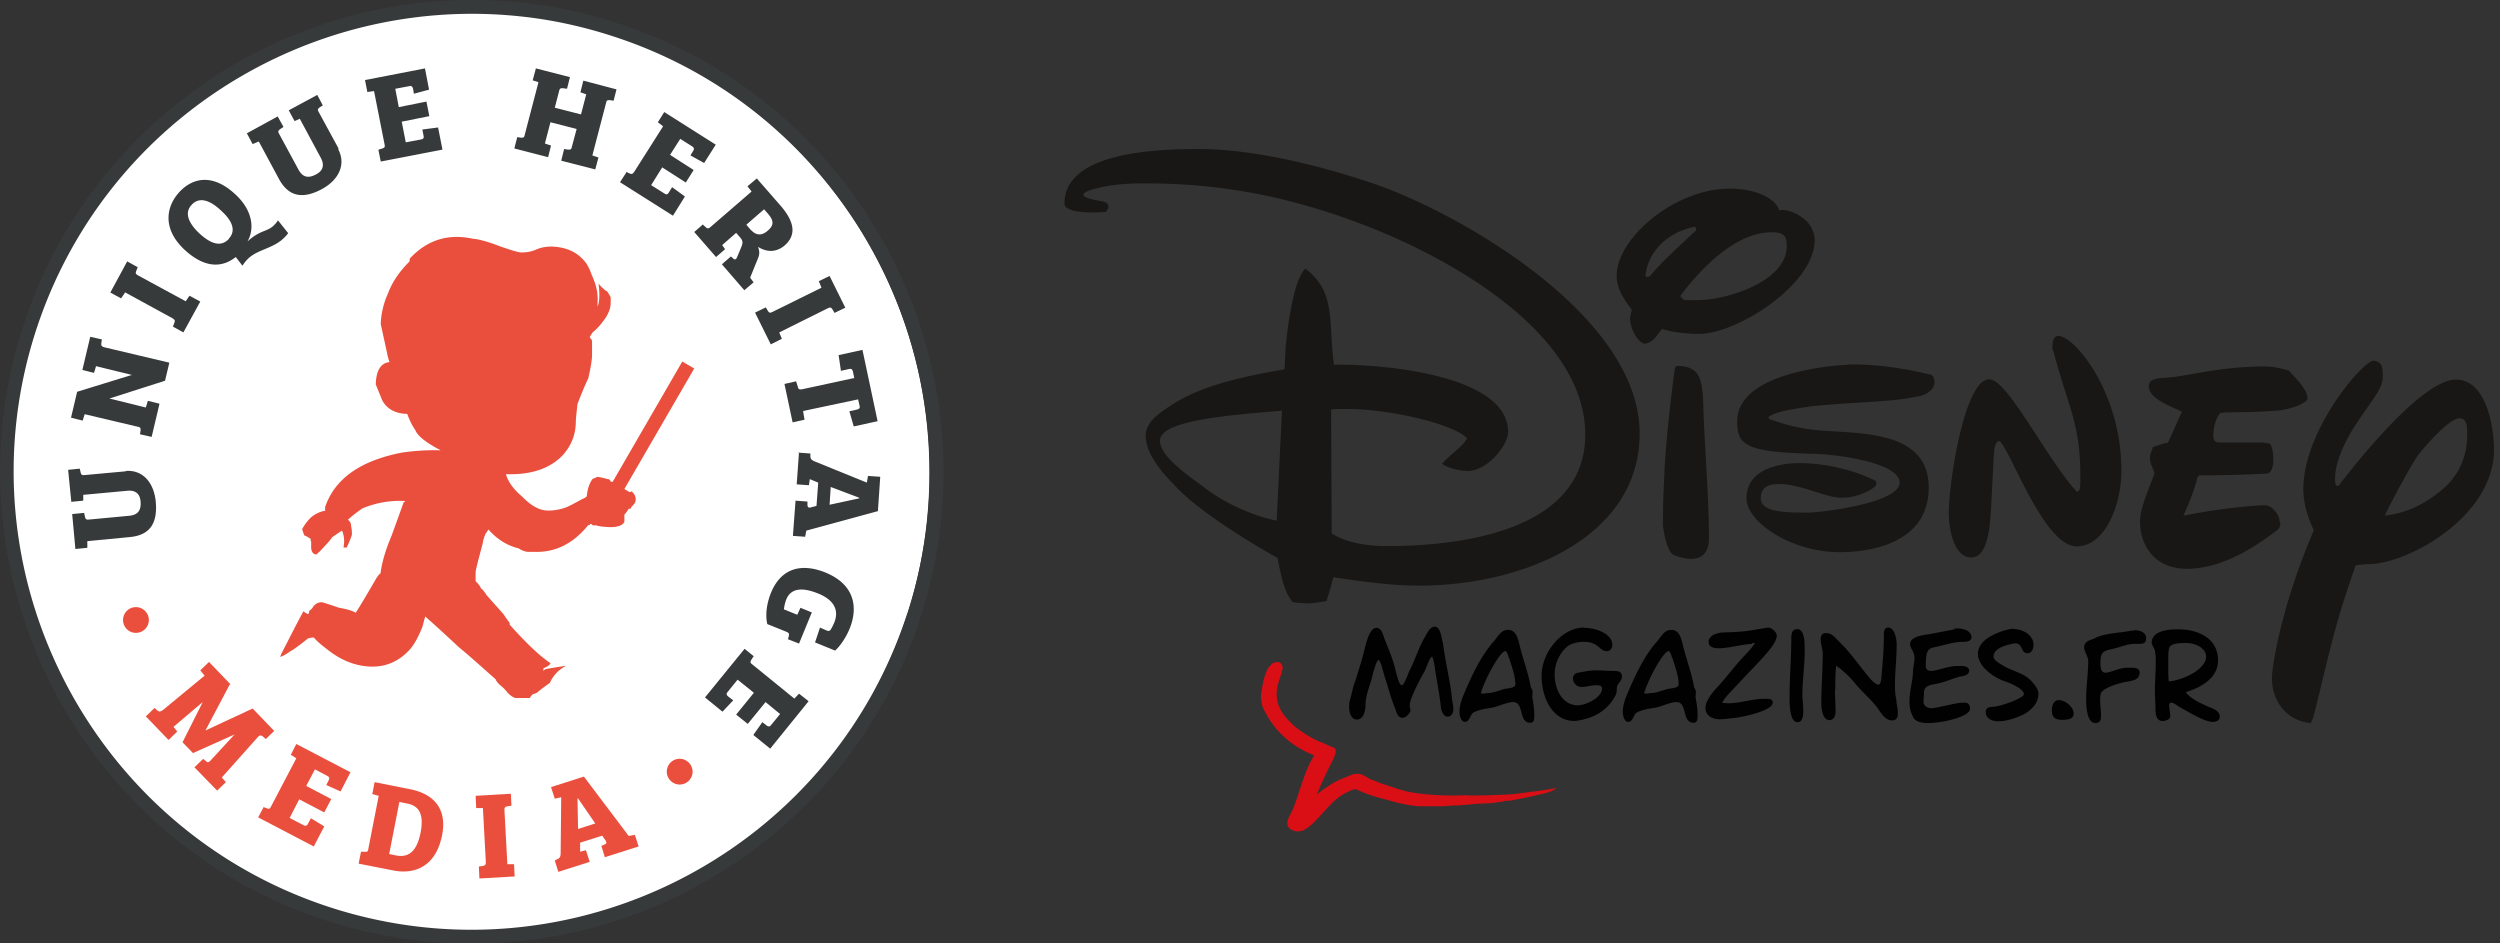<svg xmlns="http://www.w3.org/2000/svg" width="159" height="60" fill="none"><rect width="100%" height="100%" fill="#333333" stroke="none"/><g clip-path="url(#a)"><path fill="#fff" d="M29.713 59.463c16.236 0 29.398-13.162 29.398-29.398S45.95.667 29.713.667.315 13.829.315 30.065s13.162 29.398 29.398 29.398"/><path fill="#373A3B" d="M7.979 29.954c1.074-.093 1.796.703 1.925 1.925.13 1.389-.351 2.148-1.629 2.277l-2.721.26v.425l-.76.074-.203-2.221.76-.074.055.259c.037.13.074.185.24.166l2.555-.24c.63-.056.778-.407.74-.907-.036-.482-.314-.74-.85-.685l-2.796.259v.37l-.76.074-.203-2.036.74-.074.056.24c.037.148.074.186.26.167l2.628-.24zM10.774 23.049l-.277 1.166-3.536 1.13 2.314.573.13-.426.74.185-.5 2.11-.74-.166.037-.259c0-.13 0-.185-.185-.222l-3.37-.796-.13.407-.74-.185.389-1.648 3.48-1.073-2.277-.556-.13.426-.74-.185.5-2.11.74.166-.037.26c0 .129 0 .184.186.24l4.146.981zM7.942 18.624l-.24.352-.686-.37 1.074-1.982.667.37-.093.241c-.056.149-.037.186.111.278l3.036 1.648.24-.352.686.37-1.074 1.963-.666-.37.092-.241c.056-.148.037-.185-.13-.296l-3.017-1.648zM14.551 15.18c.537-.573.111-1.24-.481-1.777-.482-.462-1.278-1.018-1.87-.388-.537.555-.13 1.24.444 1.795.537.5 1.296 1.037 1.907.39m1.185.147h.018c.796-.74 1.278-.592 1.704-1.055q.111-.11.222-.278l.648.815s-.111.148-.186.222c-.74.796-1.795.778-2.443 1.481-.111.13-.204.24-.278.37l-.426-.555c-.962.76-2.073.63-3.258-.463-1.481-1.388-1.13-2.814-.315-3.684.852-.907 2.13-1.185 3.592.204 1 .944 1.222 2.092.722 2.962M21.512 9.497c.5.944.055 1.925-1.018 2.518-1.222.666-2.13.5-2.74-.611l-1.296-2.407-.389.167-.37-.685 1.962-1.074.37.667-.222.148c-.11.092-.148.13-.055.296l1.222 2.258c.296.556.685.556 1.129.315.426-.222.555-.574.296-1.055l-1.333-2.48-.333.147-.37-.685 1.814-.98.352.666-.204.13c-.11.092-.148.147-.055.295l1.259 2.315zM24.085 9.516l.24-.074c.149-.056.168-.093.13-.278l-.666-3.37-.426.056-.148-.759 3.814-.74.259 1.351-.963.26-.055-.316c-.037-.148-.111-.203-.241-.166l-.889.166.223 1.167 1.758-.352.185.926-1.758.351.259 1.315.981-.185c.13-.019.185-.093.148-.241l-.074-.389 1-.13.278 1.408-3.925.759-.148-.74zM34.286 5.24l-.407-.13.203-.76 2.166.556-.185.74-.26-.037c-.129 0-.203 0-.24.167l-.278 1.074 1.667.426.333-1.278-.37-.13.185-.74 2.11.556-.185.722-.24-.038c-.149 0-.204 0-.241.186l-.87 3.332.388.13-.203.758-2.166-.555.185-.74.259.037c.148 0 .204 0 .24-.204l.297-1.11-1.666-.427-.352 1.352.389.13-.185.74-2.148-.555.185-.722.241.037c.148 0 .204 0 .24-.204l.87-3.332zM39.821 10.923l.222.11c.148.056.185.038.297-.11l1.832-2.888-.333-.26.407-.648 3.277 2.074-.74 1.166-.87-.481.166-.278c.093-.13.056-.222-.055-.296l-.76-.481-.647 1.018 1.5.963-.5.796-1.5-.963-.704 1.13.852.536c.11.074.185.074.277-.074l.204-.333.815.592-.76 1.222-3.369-2.129.408-.63zM47.763 14.625c.315.352.685.389 1.074.037.407-.352.37-.648 0-1.074l-.24-.277-1.13.98.296.352zm-3.054-.333.185.166c.11.093.166.093.314-.037l2.592-2.24-.26-.333.593-.5 1.518 1.74c.796.926 1.074 1.796.26 2.518-.593.5-1.204.407-1.704.093.13.296.093.536-.018.777l-.481 1.185.222.296-.593.5-1.425-1.648.574-.5.166.149c.093.074.167.037.222-.093l.278-.666c.093-.241.111-.37-.074-.593l-.26-.296-.888.778.185.259-.574.5-1.388-1.593.574-.5zM52.243 18.29l-.166-.406.684-.334 1 2.018-.685.333-.13-.222c-.092-.13-.129-.148-.296-.074l-3.091 1.537.166.407-.703.352-1-2.018.685-.333.13.222c.092.13.13.148.314.055l3.074-1.518zM54.335 24.067l-.092-.445c-.037-.148-.111-.185-.26-.148l-.5.111-.147-1 1.517-.333.963 4.536-1.518.333-.278-.962.482-.111c.148-.037.203-.093.166-.241l-.092-.407-3.5.74.093.555-.759.167-.518-2.444.74-.166.112.352c.037.166.11.185.296.148l3.258-.704zM52.836 30.954l-.074 1.147 1.888-.407v-.037l-1.814-.685zm-2.055-2.166.759.055v.204c.018.166.092.203.222.277l3.37 1.37.073-.425.778.055-.148 2.184-4.554 1.24-.075.39-.777-.056.167-2.24.759.056v.24c.018.148.11.167.222.13l.352-.093.11-1.48-.536-.223-.056.389-.777-.056.148-2.073zM49.837 38.747l.87.352.203-.444.722.296-.814 1.98-.704-.277.056-.204c.037-.13 0-.203-.13-.259l-1.24-.5c-.13-.537-.056-1.277.24-2 .574-1.406 1.76-1.961 3.462-1.277 1.889.778 2.055 2.24 1.555 3.518-.24.61-.629 1.166-.944 1.444l-1.277-.518.315-.944.425.185c.111.037.167.055.241-.037.093-.13.167-.297.24-.463.352-.87-.11-1.481-1.018-1.851-1.018-.408-1.74-.352-2.036.388a2.6 2.6 0 0 0-.148.63M47.911 41.765l-.13.204c-.074.13-.074.185.075.296l2.665 2.166.297-.315.61.481-2.443 3.018-1.074-.87.574-.815.26.204c.129.093.203.093.295-.019l.574-.703-.925-.759-1.13 1.388-.74-.592 1.129-1.388-1.037-.834-.63.778c-.092.111-.092.185.038.296l.315.24-.685.723-1.111-.907 2.518-3.092.592.481z"/><path fill="#EA4F3D" d="M14.607 43.542 13.07 46.45h.018l2.981-1.389 1.37 1.426-.537.518-.185-.167c-.111-.092-.222-.074-.315.037l-2.295 2.574.259.296-.556.537-1.444-1.481.556-.537.185.148c.111.111.167.074.296-.056l1.518-1.647-2.647 1.185-.666-.685 1.277-2.537h-.019l-1.832 1.556.24.296-.555.537-1.444-1.5.555-.537.185.167c.13.092.185.074.352-.037l2.647-2.185-.277-.333.555-.537 1.37 1.426zM16.736 51.318l.24.092c.148.056.185.037.278-.148l1.592-3.036-.352-.222.352-.685 3.444 1.796-.63 1.221-.907-.407.148-.296c.074-.148.037-.222-.074-.278l-.796-.425-.555 1.055 1.592.833-.445.851-1.592-.833-.61 1.185.888.463c.111.055.203.055.278-.093l.185-.351.851.518-.666 1.277-3.536-1.85.352-.667zM24.752 54.317l.444.092c.778.148 1.314-.24 1.555-1.462.26-1.37-.26-1.74-.907-1.851l-.444-.093zm-1.796-.148h.24c.13.018.204 0 .223-.148l.666-3.407-.407-.11.148-.76 2.222.444c1.555.297 2.388 1.26 2.073 2.907-.389 2.018-1.74 2.518-3.055 2.277l-2.258-.444.148-.74zM30.713 51.392h-.426l-.037-.778 2.24-.13.037.76-.26.036c-.147.038-.184.075-.184.241l.185 3.444h.426l.037.777-2.24.13-.037-.76.259-.037c.148-.037.185-.074.185-.259zM36.766 52.724l1.093-.351-1.093-1.592h-.037zm-1.258 2.722-.223-.722.186-.093c.148-.074.166-.148.185-.296l.037-3.629-.408.093-.24-.74 2.092-.667 2.85 3.777.39-.074.24.74-2.148.685-.222-.722.222-.092c.13-.075.112-.149.038-.26l-.204-.296-1.407.444v.574l.37-.092.24.74-1.98.63zM9.423 39.691a.82.82 0 0 1-1.037.519.82.82 0 0 1-.518-1.037.82.82 0 0 1 1.037-.518c.426.148.666.61.518 1.036"/><path fill="#373A3B" d="M57.704 39.007c-4.961 15.273-21.419 23.659-36.71 18.698C5.72 52.743-2.666 36.267 2.296 20.994 6.628 7.7 19.66-.37 33.046 1.037c1.98.204 3.98.63 5.96 1.277 15.273 4.962 23.66 21.438 18.698 36.711M39.284 1.481C23.548-3.647 6.591 5 1.481 20.735c-5.11 15.735 3.517 32.693 19.253 37.803a30 30 0 0 0 6.147 1.314c13.773 1.444 27.213-6.868 31.657-20.568C63.647 23.548 55.02 6.591 39.284 1.481"/><path fill="#EA4F3D" d="M44.005 49.336a.82.82 0 0 1-1.037.519.82.82 0 0 1-.518-1.037.82.82 0 0 1 1.037-.518c.425.148.666.61.518 1.036M40.062 31.305c-.148-.074-.26-.148-.352-.203l4.443-7.665-.759-.444-4.425 7.646h-.13c-.018-.111-.092-.167-.184-.167a6 6 0 0 0-.667-.148q-.195.111-.277.111c-.222.278-.352.667-.39 1.13-.11.092-.184.147-.24.147-.537.297-.888.482-1.074.556a3.3 3.3 0 0 1-1.147.204c-.556 0-1.093-.315-1.63-.87q-.833-.695-1.055-1.445c1.63.056 2.851-.37 3.666-1.258.5-.593.74-1.222.777-1.907 0-.37.056-.796.111-1.296.204-.537.426-1.092.685-1.63.148-.647.241-1.165.241-1.517v-.833a.26.26 0 0 0-.111-.204l-.037-.074.167-.278c.24-.203.462-.425.648-.685.333-.407.5-.796.518-1.166v-.389c-.037-.11-.13-.24-.24-.407h-.038a2.8 2.8 0 0 1-.5-.481c.037.24.056.48.056.74 0 .296-.037.537-.111.74v-.314c.037-.556-.093-1.11-.37-1.703a3.4 3.4 0 0 0-.334-.722c-.5-.704-1.24-1.056-2.203-1.092-.314 0-.63.037-.944.166a2.2 2.2 0 0 1-1.036.204q-.223 0-1.333-.39c-.76-.295-1.315-.443-1.722-.48-1.555-.334-2.888.074-3.98 1.24-.019.018-.037.093-.037.204-.685.685-1.13 1.37-1.37 2.036a5.1 5.1 0 0 0-.463 1.944l.407 1.87c.037.203.093.388.148.555-.555.056-.851.537-.87 1.425l.407 1c.297.556.833.852 1.593.87.148.408.314.74.518 1.037q.222.555 1.61 1.277a14 14 0 0 0-2.48.149c-2.648.518-4.258 1.666-4.87 3.461v.241c-.314.037-.61.185-.888.407a3 3 0 0 0-.574.76c.056.166.093.296.148.407.056 0 .186.074.39.203 0 .056 0 .111.036.204v.24c-.018.334.093.538.334.556.018-.019.092-.093.203-.185.37-.389.648-.685.815-.926.222-.148.425-.296.61-.407.149.352.167.703.093 1.074h.204c.166-.352.277-.63.333-.815 0-.148 0-.333-.056-.555a.44.44 0 0 0-.222-.408h.037c.278-.259.574-.48.926-.721.833-.334 1.685-.5 2.573-.463h.111c0 .055-.037.074-.074.074-.166.463-.425 1.185-.777 2.147-.37.87-.611 1.685-.704 2.407h-.037s-.13.13-.24.315c-.611 1.055-1.037 1.777-1.296 2.166-.26-.148-.611-.241-1.056-.315-.703-.24-1.055-.352-1.092-.352-.259 0-.463.111-.61.37-.075.074-.149.148-.204.185a.37.37 0 0 1-.056.204.9.9 0 0 1-.278-.166c0-.019 0-.019-.037 0-.37.666-.833 1.592-1.425 2.74l-.037.147c.24-.092.444-.222.648-.37.13-.055.5-.314 1.092-.796a1.3 1.3 0 0 1 .389-.074c.185.222.463.463.833.74.87.704 1.796 1.074 2.758 1.111 1.019.038 1.87-.351 2.555-1.129.278-.333.518-.796.76-1.388.055-.204.11-.426.184-.667.611.537 1.333 1.204 2.148 1.963.352.277 1.129.962 2.332 2.036.019.074.093.185.223.315.203.166.388.333.536.537q.278.278.5.333h.907c.093-.167.186-.26.315-.278a.44.44 0 0 0 .204-.11c.24-.205.5-.39.759-.575a2.2 2.2 0 0 1 1.018-1.074q-.166 0-1.11.167c-.186.018-.297.074-.316.185v-.204q.445-.194.445-.333c-.611-.389-1.481-1.203-2.592-2.443v-.111a10 10 0 0 1-.407-.574l-1.056-1.185c-.148-.24-.277-.389-.37-.445a.6.6 0 0 0-.148-.24c-.074-.111-.148-.167-.185-.204v-.592c.018-.185.167-.76.426-1.722.037-.111.037-.204.055-.278.056-.203.111-.333.13-.388.074-.13.148-.223.203-.315.537.61 1.167 1.018 1.926 1.203.222.148.426.204.574.222h.444c1.314.037 2.444-.518 3.406-1.703.075 0 .111-.018.13-.074.074 0 .13.037.148.093h.24c.204.074.5.092.87.11.464 0 .778-.092.908-.332v-.463c.093-.093.185-.222.26-.352.018-.018.073-.037.166-.037v-.074s.092-.093.166-.185a.45.45 0 0 0 .13-.315c0-.185-.074-.352-.26-.518"/><path fill="#181716" d="M70.349 13.44c.11-.11.148-.222.148-.296a.32.32 0 0 0-.185-.278c-.148-.074-1.407-.222-1.407-.463 0-.148.222-.277.851-.425 1-.26 2.037-.315 3.055-.315 4.869 0 9.034.833 13.403 2.444 6.239 2.295 14.607 7.201 14.607 13.533s-8.479 7.09-12.552 7.09c-.925 0-2.37-.074-3.573-.796l-.037-7.886c.296-.038.481-.037.963-.037 2.943 0 6.942 1.018 7.683 1.87-.223.462-1.037.999-1.593 1.61.37.296 1.185.463 1.63.463 1.258 0 2.573-1.63 2.573-2.481 0-3.628-7.942-4.276-10.552-4.276h-.519c-.11-.796-.148-1.556-.185-2.26-.11-1.647-.259-2.776-1.629-3.85-.852.722-1.222 4.573-1.259 4.925l-.074 1.48c-3.647.612-5.868 1.297-7.609 2.555-.851.574-1.221 1.074-1.221 1.667 0 1.11.962 2.258 1.814 3.128 1 1.111 3.203 2.74 6.572 4.647.222 1.11.407 2.148.963 2.814l.851.074c.481 0 .852-.074 1.296-.148.26-.833.333-1.11.444-1.518 1.666.259 3.721.537 5.424.537 6.758 0 14.052-3.129 14.052-9.682 0-7.406-11.219-13.885-16.754-15.829-3.647-1.259-7.905-2.258-11.256-2.258-2.573 0-8.572.148-8.572 3.461 0 .463.963.574 1.778.574.407 0 .74-.037.888-.037M81.216 33.12c-1.703-.351-3.5-1.221-4.684-2.166-1.037-.759-2.758-1.944-2.758-2.925 0-1.258 4.09-1.61 7.757-1.906l-.334 6.979zm31.953-19.716c-.222-.796-1.518-1.407-3.147-1.407-3.536 0-7.202 3.166-7.202 5.536 0 .796.407 1.444.963 2.166-.037.185-.111.425-.111.61.074.797.555 1.482.925 1.556.556-.075.704-.463 1.111-.945.667.223 1.592.315 2.351.315 2.444 0 7.35-3.166 7.35-5.943 0-1.332-1.444-1.943-2.074-1.943-.074 0-.111.037-.148.037m-6.461 9.886c-.148 0-.185.074-.222.259-.481 3.628-.592 5.61-.629 6.109-.074 1.907-.111 1.944-.111 3.777.037.37.259 1.758.74 1.906.296.111.741.222 1.037.222.926 0 1.148-.684 1.148-1.258 0-2.87-.296-5.943-.37-8.85-.075-1.37-.26-2.128-1.593-2.165m.149-4.462c1.518-2.018 3.647-4.036 5.794-4.036.963 0 .963.389.963.907 0 2.203-3.795 3.407-5.647 3.407h-.814c-.111 0-.296-.223-.296-.278m-2.222-1.296c.148-1.407 1.296-2.74 3.147-3.092a.24.24 0 0 1 .074.186v.037c-.851.796-2.425 2.24-2.906 2.888a.28.28 0 0 1-.185.074c-.074 0-.112-.037-.149-.074m7.942 8.923c.371-.222.889-.352 2.111-.537 1.185-.222 5.017-.352 6.313-.537.296-.037.925-.148 1.222-.222.407-.148.777-.389.814-.833 0-.389-.148-.5-.407-.537-1.222-.278-2.907-.611-4.758-.611-.333 0-7.386.26-7.386 3.628 0 1.518.555 1.944 4.831 2.055 1.592.037 5.499.574 5.499 1.833 0 1.333-5.128 1.907-5.832 1.907-1.333 0-2.999 0-2.999-.907 0-.796.629-.907 1.148-.907 1.444 0 2.943.87 4.017.87.926 0 1.814-.445 2.111-.722.037-.037.074-.111.074-.222 0-.074-.037-.111-.074-.148-1.518-.76-3.388-1.111-4.795-1.111-1.481 0-3.388.463-3.388 2.24 0 1.48 2.795 3.425 5.943 3.425 1.184 0 5.646-.222 5.646-4.11 0-3.388-3.758-3.425-6.276-3.592-1.481-.074-2.425-.259-3.832-.759a.08.08 0 0 1-.074-.074c0-.037.037-.11.074-.148m18.013-4.202.111.426c.926 3.387 1.629 4.35 1.629 7.664 0 .61 0 .944-.222.944-.037 0-.111-.148-.259-.278-1.963-2.37-4.203-6.868-5.313-6.868-1.593 0-2.574 6.628-2.574 8.498 0 .87.26 2.832 1.444 2.832.815 0 1-1.185 1.111-1.685.185-1.11.259-4.906.37-5.331.074-.278.185-.39.26-.39.518 0 2.795 6.703 4.942 6.703 1.815 0 2.851-2.63 2.851-4.814 0-4.998-2.98-8.571-4.017-8.571-.333 0-.37.463-.37.759v.148zm14.421 10.978c0-.463-.481-1.074-.925-1.074-.371 0-.852.037-1.222.074-2.388.222-3.795.574-3.98.574.37-.796.703-1.648.888-2.407.074-.148.148-.148.222-.148 1.852 0 3.536-.074 4.203-.11.333-.038.407-.575.407-.87 0-.316-.037-.797-.222-1.038l-.518-.074h-2.74c-.259 0-.334-.222-.334-.351 0-.907.297-1.37.445-1.518.185-.037.37-.037.555-.037 1-.037 1.37 0 2.981-.111.703-.038 1.999-.426 1.999-.796 0-.611-.851-1.37-1.185-1.76-.777-.221-1.185-.258-1.518-.258-3.054 0-4.869.648-6.424.722-.629.037-.962.148-.962.537 0 .759 1.258 1.221 2.11 1.61l-.889 1.98c-.333.038-.666.186-.962.279-.074.277-.185.425-.185.722 0 .351.185.573.296.944-.407 1.11-.926 2.221-.926 3.054 0 1.537.926 3.018 2.981 3.018 2.443 0 4.721-1.685 5.72-2.444.185-.11.222-.333.222-.537m2.074 12.515c1-3.888 1.259-5.646 2.721-9.756.296-.037.556-.074.815-.074 2.481 0 7.979-3.018 7.979-7.276 0-1.444-.482-4.461-2.425-4.461-1.944 0-5.573 4.313-7.35 6.609-.074.11-.111.148-.148.148h-.074c-.111-.074-.111-.296-.111-.426 0-1.296.851-2.777 1.444-3.666 1.148-1.684 1.592-2.166 1.592-2.869 0-.648-.074-.926-.592-1-.741.074-4.462 4.462-4.462 8.165 0 .87.259 1.758.666 2.628-2.073 4.814-2.665 8.701-2.665 9.386 0 1.555.999 2.74 2.48 2.87l.111-.278zm4.573-12.922c.259-.61 1.74-3.35 2.147-3.888.555-.684 1.962-2.295 2.61-2.295.482 0 .482.61.482 1 0 1.48-.556 2.665-1.592 3.535-1.148.982-2.389 1.518-3.647 1.648"/><path fill="#010101" d="M91.25 39.858c.388 0 .425.759.518 1.018.148 1.185.444 2.333.574 3.499 0 .185.093.463.093.703 0 .223-.093.5-.37.5-.278 0-.408-.407-.427-.63-.074-.703-.24-1.61-.37-2.369 0-.11-.092-.666-.185-.833-.222.148-.37.815-.555 1.074-.241.444-.87 1.61-.87 2.036 0 .111.037.222.055.334-.055.203-.296.462-.518.462-.315 0-.389-.388-.463-.592-.296-.722-.389-1.185-.63-1.907-.148-.463-.296-1.185-.444-1.185-.204.222-.407 1.167-.444 1.296-.222.704-.352 1.018-.37 1.592 0 .315-.111.907-.537.907-.37 0-.5-.425-.5-.796 0-.185.018-.351.055-.462.13-.426.186-.87.37-1.296.167-.556.352-1.111.5-1.704.13-.48.334-1.573.815-1.573.278 0 .389.315.481.63.278.703.611 1.462.76 2.202.055.148.185.815.37.815.148 0 .388-.703.463-.87.351-.667.573-1.426.944-2.092.148-.222.333-.76.703-.76M95.97 41.876c-.037-.111-.11-.463-.24-.463-.278 0-1.185 1.518-1.555 2.684.055 0 .148.019.203.019s.13-.037.222-.037c.426 0 .834-.222 1.185-.278.185-.037.519-.037.593-.24 0-.63-.241-1.148-.39-1.704m1.482 2.148s0 .185-.019.277c0 .13.13.667.13 1.185 0 .352-.037.5-.26.5h-.036c-.722-.055-.333-1.314-1.055-1.314-.39 0-1.037.314-1.315.351-.426.075-.814.111-1.203.315-.204.111-.24.593-.537.593-.222 0-.352-.315-.352-.667s.148-.777.24-1c.482-1.147 1.038-2.37 1.834-3.332.351-.352.518-.851 1-.851h.036c.5.018.611.555.722 1 .222.925.556 1.758.704 2.647.037.074.111.185.111.277M100.765 39.932c.759 0 1.777.389 1.777 1.074 0 .185-.092.389-.333.407-.518 0-.5-.592-1.481-.592-.352 0-.814.092-1.092.333a2.37 2.37 0 0 0-.76 1.722c0 1.092.575 1.98 1.463 1.98.574 0 1.555-.518 1.555-1.073 0-.167-.185-.204-.37-.204-.296 0-.648.111-.926.111a.54.54 0 0 1-.555-.537c0-.37.352-.37.63-.425.277-.056.555-.093.87-.093.37 0 .759.037 1.092.037.259 0 .518.019.518.37 0 .26-.222.37-.296.593-.056.092 0 .388-.093.555-.518 1.037-1.481 1.537-2.61 1.666-1.444 0-2.11-1.518-2.11-2.87 0-1.499 1.277-3.072 2.703-3.072M106.356 41.876c-.037-.111-.111-.463-.241-.463-.277 0-1.184 1.518-1.555 2.684.056 0 .149.019.204.019.056 0 .13-.037.222-.037.426 0 .833-.222 1.185-.278.185-.037.518-.037.592-.24 0-.63-.24-1.148-.388-1.704m1.481 2.148s0 .185-.019.277c0 .13.13.667.13 1.185 0 .352-.037.5-.259.5h-.037c-.722-.055-.334-1.314-1.056-1.314-.388 0-1.036.314-1.314.351-.426.075-.815.111-1.203.315-.204.111-.241.593-.537.593-.222 0-.352-.315-.352-.667s.148-.777.241-1c.481-1.147 1.036-2.37 1.832-3.332.352-.352.519-.851 1-.851h.037c.5.018.611.555.722 1 .222.925.556 1.758.704 2.647.037.074.111.185.111.277M111.447 40.95c-.703.037-1.333.241-2.018.278h-.148c-.315 0-.592-.093-.611-.37v-.037c0-.408.519-.574.889-.593.296-.018.574-.018.888-.037.833-.055 1.259-.166 2.018-.277.204 0 .537.277.537.518 0 .61-1.185 1.685-2.555 3.166-.333.351-.851.87-.907 1.11.13 0 .259.019.389.019.704 0 1.296-.222 2.092-.278h.167c.333-.018.555-.018.555.24 0 .52-1.851.89-2.333.964-.314.018-.685.092-1.036.092-.482 0-.907-.24-.907-.722 0-.426.388-.907.666-1.222.629-.666 1.148-1.388 1.722-2 .185-.203.555-.555.759-.906h-.185zM114.279 40.006c.463 0 .5.685.5 1.37 0 .963-.148 1.907-.148 2.87 0 .259.056.444.056 1.018 0 .333-.074.666-.371.666-.499 0-.499-1.184-.499-1.592 0-1.314.111-2.443.111-3.776 0-.222.037-.537.333-.537M116.705 43.857c0 .518.037.925.037 1.425 0 .26-.13.519-.389.519-.444 0-.518-.722-.518-1.148 0-1.018.092-2.037.092-3.129 0-.166-.129-.555-.129-.851 0-.241.074-.408.333-.408.407 0 .592.315.87.574.648.63 1.092 1.278 1.629 1.944.185.222.574.76.852.76.185 0 .185-.667.203-.816.074-.795.13-1.573.13-2.406 0-.185.037-.407.278-.407.407 0 .536.74.536 1.073 0 .889-.111 1.74-.111 2.63 0 .295.019.592.093.906 0 .26.092.519.092.815 0 .24-.037.481-.388.481-.482 0-.778-.666-1.037-.963-.389-.462-.87-.888-1.277-1.37a6 6 0 0 0-1.222-1.147c-.056.555-.056.925-.056 1.5M124.258 39.988s.148-.019.241-.019c.388 0 .87.148.888.556 0 .185-.166.296-.5.296-.666 0-1.11.185-1.814.333-.426.093-.592.167-.592 1.185 0 .24.129.315.315.333.407 0 1.073-.315 1.703-.315h.148c.24 0 .537 0 .592.278 0 .352-.407.352-.629.407-.5.148-.944.352-1.518.463h-.037c-.278.056-.648.13-.685.463l-.037.666c0 .241.24.408.5.408.518-.037 1.258-.278 1.925-.352h.185c.222 0 .333.093.352.389 0 .518-1.833.907-2.611.907-.481 0-.907-.074-1.036-.444-.148-.26-.204-.556-.204-.963 0-.63.222-1.352.222-1.87 0-.259.093-.574.093-.852 0-.444-.278-.61-.278-.888 0-.463.759-.574 1.185-.63l1.666-.314zM128.053 40.006c.555 0 1.277.352 1.277 1 0 .24-.092.537-.388.537-.426 0-.278-.63-.778-.63-.185.038-1.37.204-1.37.834 0 .296.518.518.741.666.685.352 1.296.426 1.777 1.037.204.222.333.462.333.685 0 .5-.333.944-.87 1.259-.389.222-1.129.48-1.666.48-.389 0-.815-.147-.815-.61 0-.315.371-.315.537-.315.5-.055 1.888-.555 1.888-.796 0-.37-.962-.74-1.24-.833-.703-.24-1.685-.944-1.685-1.74s.963-1.296 1.889-1.537q.194-.055.389-.055M131.885 45.394c0 .24-.203.388-.703.388s-.685-.166-.685-.63c0-.295.129-.592.407-.629.5 0 .981.482.981.852M135.736 40.08c.389 0 .759.148.759.518 0 .315-.204.352-.444.352h-.278c-.518 0-.926.222-1.463.333-.462.111-.722.148-.722.815 0 .463.056.685.334.685.277 0 .907-.315 1.333-.315h.314c.241 0 .5.037.519.315-.056.444-.334.463-.685.555-.408.037-1.537.352-1.759.704-.074.11-.074.333-.074.537 0 .296.056.648.056.87 0 .24-.001.537-.352.537-.593 0-.593-1.204-.593-1.555 0-.796.13-1.592.13-2.389 0-.296-.259-.592-.259-.87 0-.388.389-.462.629-.555.63-.352 1.592-.352 2.333-.5.055 0 .148-.018.24-.018M140.309 41.765c0-.518-.63-.87-1.278-.87-.259 0-.814 0-1 .204-.111.074-.129.444-.129.777v.667c0 .259 0 .518.037.796.963-.093 2.37-.796 2.37-1.574m.87 3.795c0 .26-.222.352-.445.352-.537 0-1.536-.63-2.11-.944-.13-.074-.37-.278-.537-.278-.093 0-.13.074-.13.167 0 .166.074.555.074.703 0 .204-.333.296-.481.296-.426 0-.463-.444-.463-.814 0-.333-.037-.76-.037-1.13 0-.592.056-1.184.056-1.777 0-.203 0-.425-.037-.63 0-.221-.167-.388-.222-.61 0-.685.796-.87 1.647-.87 1.5 0 2.574.685 2.574 1.98 0 1.093-1.037 1.704-2.055 2.019.333.444.962.703 1.481.944.333.11.685.277.685.63"/><path fill="#DA0E15" d="M82.993 52.465h.019l.037-.037-.056.056m-1.481-9.775c.055-.13.074-.222.055-.315 0-.074-.055-.166-.166-.259a.5.5 0 0 0-.333 0 .45.45 0 0 0-.26.185c-.055.056-.11.111-.185.222a3.5 3.5 0 0 0-.296.908 7 7 0 0 0-.13.851c0 .185.037.37.075.537 0 .056.018.093.037.13.055.11.092.222.166.333a5.6 5.6 0 0 0 1.63 1.925c.462.352.962.611 1.48.815-.259.426-.5.925-.703 1.555-.093.259-.222.63-.37 1.11-.074.186-.13.37-.204.537 0 .056-.037.112-.056.167l-.037.074s-.037.13-.074.167l-.055.074s0 .055-.019.092c0 .019 0 .037-.018.037h-.019c-.13.26-.185.463-.148.593a.47.47 0 0 0 .185.277l.056.056h.055c.13.074.26.111.408.093.24 0 .481-.13.759-.37.203-.167.481-.464.851-.87.352-.39.63-.686.852-.852.278-.222.63-.408 1.018-.574h.204c.537.259 1.185.481 1.98.666.223.074.426.13.575.167.555.13 1.055.222 1.517.24h1.185c.334 0 .685-.037 1.019-.055h.203c.056 0 .111 0 .185-.019.352-.018.704-.055 1.037-.092.167 0 .315 0 .463-.019.315 0 .555-.037.703-.055l.278-.037c.111-.019.222-.037.315-.074h.277c.519-.093 1.26-.24 2.259-.482q.528-.138.722-.333l-.63.111s-.333.056-.944.13l-1.129.148s-.148 0-.24.019a52 52 0 0 1-2.518.074c-.056 0-.148-.019-.296-.019-.89.037-1.796.019-2.666-.074-.37-.037-.722-.093-1.093-.167a9 9 0 0 1-.907-.277l-.685-.222a67 67 0 0 1-.722-.278c-.037-.019-.092-.056-.13-.074l-.055-.037-.389-.204a1.3 1.3 0 0 0-.536 0l-.815.333c-.389.167-.889.482-1.481.945.296-.704.61-1.389.944-2.037.13-.24.204-.426.24-.574a.6.6 0 0 0 0-.259s-.036-.056-.055-.074c0 0-.018 0-.037-.019a7 7 0 0 1-.703-.314c-.352-.111-.74-.315-1.167-.593a8 8 0 0 1-.666-.481c-.13-.111-.24-.24-.333-.333q-.75-.75-.778-1.61c-.018-.371.093-.852.333-1.463"/></g><defs><clipPath id="a"><path fill="#fff" d="M0 0h158.599v60H0z"/></clipPath></defs></svg>